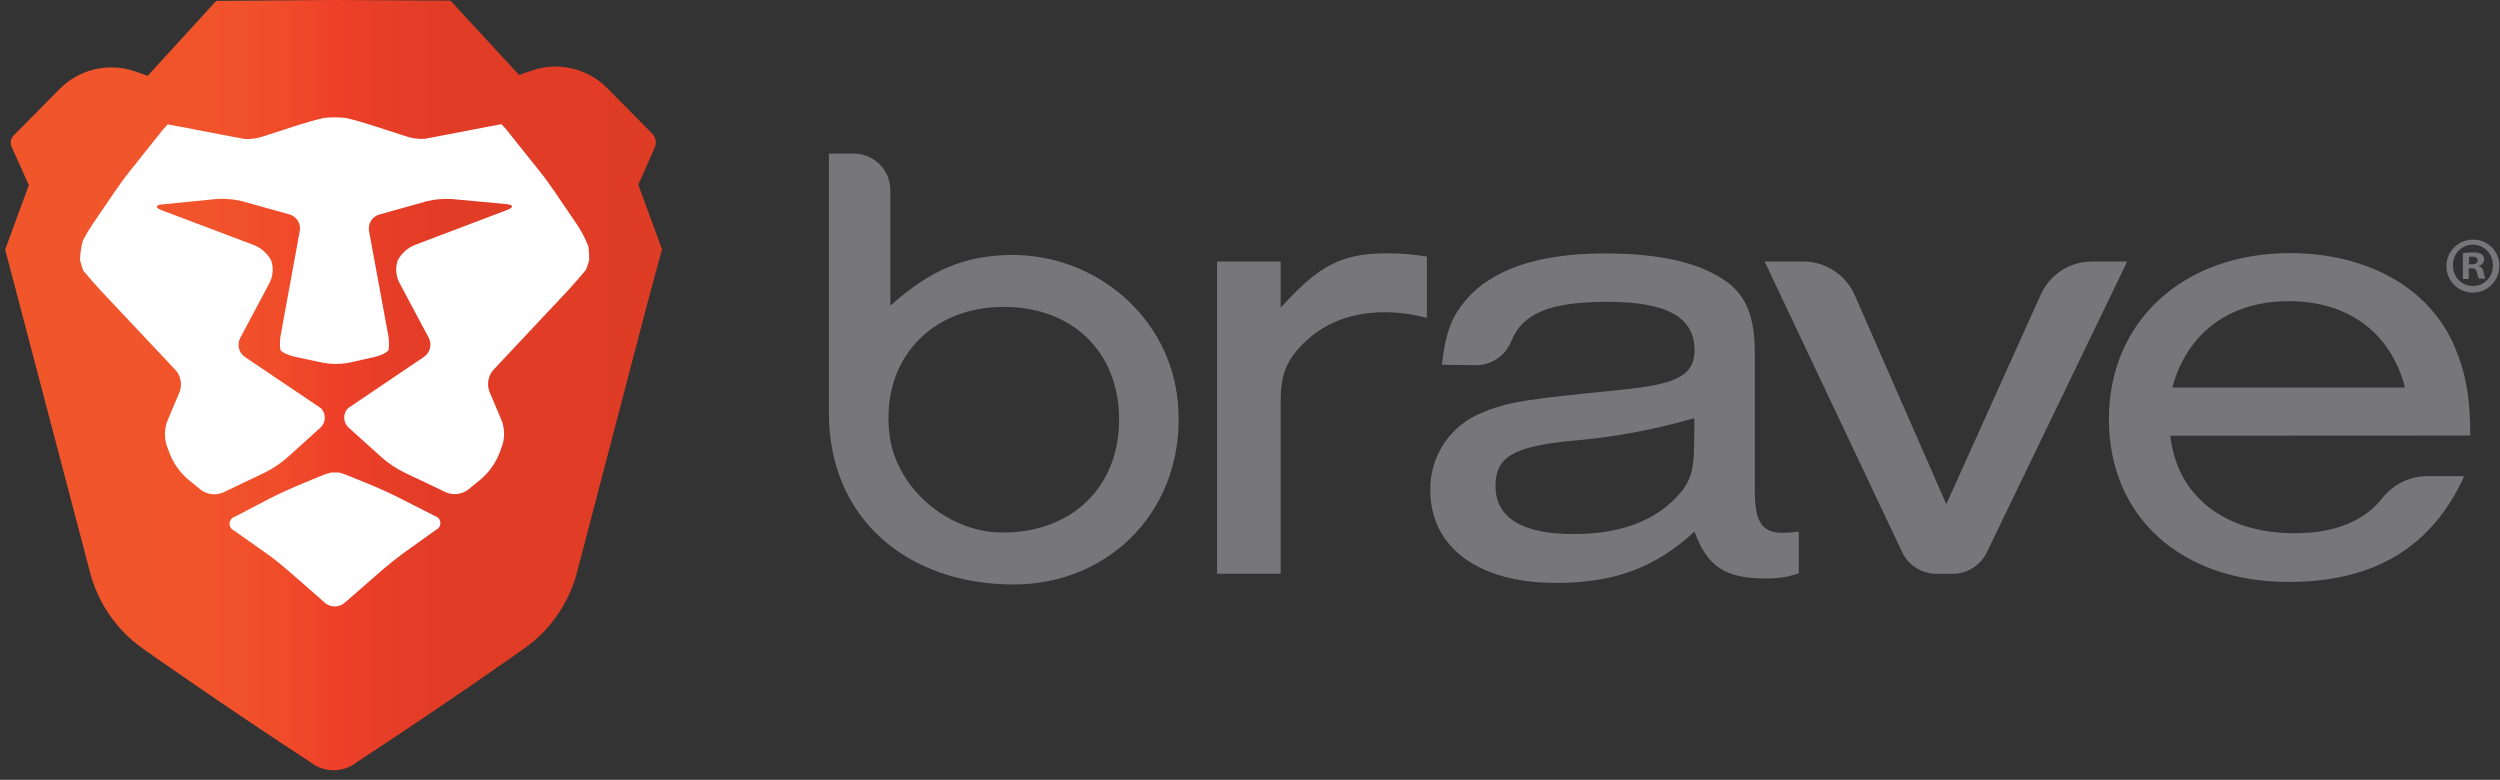 <?xml version="1.0" encoding="UTF-8"?>
<svg width="218px" height="68px" viewBox="0 0 218 68" version="1.1" xmlns="http://www.w3.org/2000/svg" xmlns:xlink="http://www.w3.org/1999/xlink">
    <rect x="0" y="0" width="218" height="68" fill="#333333" stroke="none"/>
    <title>logo-token-Brave</title>
    <defs>
        <linearGradient x1="0.033%" y1="50.004%" x2="99.967%" y2="50.004%" id="linearGradient-1">
            <stop stop-color="#F1562B" offset="0%"></stop>
            <stop stop-color="#F1542B" offset="30%"></stop>
            <stop stop-color="#F04D2A" offset="41%"></stop>
            <stop stop-color="#EF4229" offset="49%"></stop>
            <stop stop-color="#EF4029" offset="50%"></stop>
            <stop stop-color="#E83E28" offset="56%"></stop>
            <stop stop-color="#E13C26" offset="67%"></stop>
            <stop stop-color="#DF3C26" offset="100%"></stop>
        </linearGradient>
    </defs>
    <g id="Page-1" stroke="none" stroke-width="1" fill="none" fill-rule="evenodd">
        <g id="Partnerships-Page-1600" transform="translate(-872, -4412)" fill-rule="nonzero">
            <g id="Group-31" transform="translate(118, 4371)">
                <g id="logo-token-Brave" transform="translate(754, 41)">
                    <path d="M74.446,13.392 C76.209,13.392 77.638,14.821 77.638,16.584 L77.638,26.653 C81.107,23.555 84.063,22.317 87.994,22.237 C95.526,22.082 102.116,27.688 102.718,35.211 C103.462,44.202 96.924,50.966 88.408,50.966 C79.064,50.966 72.281,45.167 72.281,36.035 L72.281,13.392 L74.446,13.392 Z M139.92,22.101 C144.552,22.101 147.923,22.821 150.276,24.365 C152.22,25.636 153.021,27.514 153.021,30.828 L153.021,42.926 C153.021,45.576 153.708,46.518 155.596,46.461 C156.016,46.446 156.436,46.408 156.852,46.348 L156.852,49.996 C155.914,50.318 154.925,50.468 153.934,50.439 C150.446,50.439 148.845,49.389 147.763,46.353 C144.331,49.502 140.786,50.83 135.698,50.83 C128.896,50.83 124.72,47.737 124.72,42.709 C124.69,39.84 126.379,37.23 129.009,36.082 C131.066,35.197 132.304,34.924 138.216,34.312 C143.248,33.813 144.105,33.704 145.536,33.262 C147.08,32.763 147.767,31.939 147.767,30.555 C147.767,27.627 145.31,26.319 140.16,26.319 C135.293,26.319 132.789,27.26 131.781,29.746 C131.289,31.009 130.073,31.842 128.717,31.845 L125.737,31.807 C126.024,29.157 126.537,27.721 127.681,26.337 C129.969,23.513 134.088,22.101 139.92,22.101 Z M199.68,22.073 C206.425,22.073 211.857,25.109 214.032,30.193 C215.002,32.513 215.407,34.613 215.407,37.979 L189.253,37.993 C189.823,43.241 193.96,46.499 200.08,46.499 C203.554,46.499 206.143,45.468 207.776,43.401 C208.715,42.214 210.146,41.52 211.66,41.519 L214.884,41.519 C212.06,47.709 207.051,50.745 199.562,50.745 C190.185,50.745 183.896,45.054 183.896,36.548 C183.896,28.041 190.359,22.073 199.68,22.073 Z M157.21,22.806 C159.151,22.792 160.917,23.924 161.715,25.693 L169.718,43.966 L177.979,25.631 C178.792,23.892 180.545,22.788 182.465,22.806 L185.492,22.806 L173.22,48.226 C172.657,49.339 171.515,50.038 170.268,50.034 L168.856,50.034 C167.597,50.037 166.446,49.323 165.891,48.193 L153.877,22.806 L157.21,22.806 Z M120.992,22.091 C122.142,22.093 123.289,22.186 124.424,22.369 L124.424,27.726 C123.212,27.392 121.961,27.224 120.705,27.227 C117.848,27.227 115.447,28.169 113.672,29.934 C112.128,31.483 111.672,32.697 111.672,35.112 L111.672,50.029 L106.126,50.029 L106.126,22.807 L111.672,22.807 L111.672,26.841 C115.042,23.075 117.047,22.091 120.992,22.091 Z M147.753,36.458 C144.221,37.486 140.593,38.153 136.926,38.449 C131.951,38.948 130.407,39.862 130.407,42.371 C130.407,45.134 132.695,46.569 137.209,46.569 C140.928,46.569 143.728,45.628 145.729,43.806 C147.33,42.314 147.73,41.264 147.73,38.666 L147.753,36.458 Z M87.528,26.761 C81.149,26.761 76.828,31.398 77.553,37.814 C78.08,42.493 82.552,46.358 87.264,46.433 C93.384,46.527 97.587,42.526 97.587,36.599 C97.587,30.673 93.501,26.761 87.528,26.761 Z M199.6,26.262 C194.455,26.262 190.736,28.969 189.422,33.794 L209.72,33.794 C208.463,28.988 204.745,26.262 199.6,26.262 Z" id="Combined-Shape" fill="#77777A"></path>
                    <path d="M57.726,21.729 L55.655,16.104 L57.095,12.875 C57.28,12.458 57.191,11.97 56.869,11.646 L52.953,7.687 C51.236,5.946 48.67,5.35 46.362,6.157 L45.266,6.538 L39.283,0.056 L29.134,-1.3378996e-14 L29.068,-1.3378996e-14 L18.853,0.08 L12.875,6.614 L11.811,6.237 C9.488,5.42 6.902,6.022 5.178,7.781 L1.191,11.815 C0.935,12.073 0.864,12.462 1.012,12.794 L2.514,16.146 L0.452,21.767 L1.784,26.836 L7.861,49.94 C8.561,52.601 10.172,54.933 12.413,56.53 C12.413,56.53 19.79,61.732 27.067,66.458 C28.252,67.404 29.935,67.404 31.12,66.458 C39.297,61.101 45.765,56.511 45.765,56.511 C48.004,54.914 49.613,52.582 50.312,49.921 L56.356,26.808 L57.726,21.729 Z" id="Path" fill="url(#linearGradient-1)"></path>
                    <path d="M30.762,41.636 C30.375,41.463 29.975,41.318 29.567,41.203 L28.846,41.203 C28.438,41.318 28.038,41.463 27.651,41.636 L25.838,42.389 C25.264,42.629 24.342,43.058 23.791,43.331 L20.458,45.068 C20.211,45.148 20.038,45.37 20.02,45.629 C20.002,45.888 20.144,46.132 20.378,46.245 L23.273,48.288 C23.781,48.645 24.582,49.276 25.052,49.7 L25.867,50.401 C26.337,50.806 27.105,51.479 27.571,51.893 L28.343,52.576 C28.835,52.986 29.55,52.986 30.042,52.576 L30.852,51.87 L32.556,50.382 L33.375,49.667 C33.846,49.257 34.641,48.627 35.15,48.255 L38.045,46.183 C38.279,46.071 38.42,45.826 38.4,45.567 C38.381,45.308 38.204,45.087 37.955,45.011 L34.627,43.321 C34.072,43.039 33.149,42.615 32.57,42.38 L30.762,41.636 Z" id="Path" fill="#FFFFFF"></path>
                    <path d="M51.286,22.986 L51.38,22.685 C51.386,22.282 51.361,21.879 51.305,21.479 C51.025,20.766 50.665,20.087 50.232,19.455 L48.349,16.692 C48,16.174 47.407,15.355 47.007,14.87 L44.484,11.712 C44.254,11.404 44.004,11.111 43.736,10.836 L43.684,10.836 C43.684,10.836 43.175,10.926 42.564,11.043 L38.708,11.787 L37.018,12.112 C36.457,12.138 35.896,12.057 35.366,11.872 L32.32,10.888 C31.727,10.695 30.748,10.417 30.141,10.285 C29.501,10.217 28.856,10.217 28.216,10.285 C27.608,10.427 26.629,10.7 26.036,10.893 L22.991,11.881 C22.46,12.066 21.899,12.148 21.338,12.121 L19.648,11.801 L15.788,11.062 C15.176,10.945 14.673,10.85 14.668,10.855 L14.616,10.855 C14.348,11.13 14.098,11.423 13.868,11.731 L11.349,14.889 C10.963,15.36 10.356,16.198 10.008,16.711 L8.125,19.474 C7.8,19.951 7.503,20.446 7.235,20.957 C7.074,21.527 6.988,22.116 6.981,22.708 L7.075,23.009 C7.12,23.203 7.179,23.393 7.249,23.579 C7.64,24.05 8.308,24.831 8.737,25.288 L15.327,32.292 C15.773,32.812 15.901,33.533 15.661,34.175 L14.583,36.731 C14.338,37.408 14.32,38.147 14.531,38.835 L14.748,39.428 C15.102,40.392 15.708,41.242 16.504,41.89 L17.539,42.733 C18.086,43.127 18.798,43.213 19.422,42.959 L23.104,41.203 C23.779,40.865 24.411,40.446 24.986,39.956 L27.933,37.296 C28.17,37.082 28.311,36.781 28.322,36.462 C28.334,36.142 28.215,35.832 27.994,35.601 L21.343,31.12 C20.822,30.751 20.65,30.056 20.938,29.487 L23.518,24.638 C23.814,24.039 23.86,23.346 23.645,22.713 C23.325,22.115 22.807,21.646 22.181,21.385 L14.094,18.33 C13.51,18.109 13.543,17.86 14.16,17.822 L18.909,17.351 C19.654,17.304 20.402,17.37 21.126,17.549 L25.259,18.702 C25.866,18.885 26.244,19.488 26.144,20.114 L24.52,28.983 C24.412,29.474 24.385,29.98 24.44,30.48 C24.506,30.692 25.062,30.951 25.669,31.101 L28.187,31.638 C28.919,31.772 29.668,31.772 30.4,31.638 L32.664,31.125 C33.271,30.988 33.822,30.701 33.893,30.489 C33.947,29.989 33.918,29.483 33.808,28.992 L32.175,20.124 C32.074,19.498 32.453,18.894 33.059,18.712 L37.193,17.554 C37.917,17.375 38.665,17.308 39.41,17.356 L44.159,17.798 C44.781,17.855 44.809,18.086 44.23,18.307 L36.147,21.371 C35.521,21.632 35.004,22.101 34.684,22.699 C34.469,23.332 34.515,24.024 34.811,24.624 L37.395,29.473 C37.683,30.042 37.511,30.737 36.99,31.106 L30.343,35.597 C30.122,35.827 30.004,36.138 30.016,36.457 C30.027,36.776 30.167,37.077 30.405,37.291 L33.356,39.951 C33.931,40.44 34.564,40.857 35.239,41.194 L38.92,42.945 C39.546,43.197 40.257,43.11 40.803,42.714 L41.839,41.867 C42.635,41.217 43.242,40.365 43.594,39.4 L43.811,38.807 C44.022,38.119 44.004,37.38 43.759,36.703 L42.677,34.147 C42.437,33.505 42.565,32.784 43.011,32.264 L49.601,25.25 C50.029,24.779 50.693,24.026 51.084,23.541 C51.163,23.361 51.231,23.175 51.286,22.986 Z" id="Path" fill="#FFFFFF"></path>
                    <path d="M217.944,23.146 C217.969,24.087 217.421,24.949 216.558,25.325 C215.696,25.702 214.691,25.518 214.018,24.86 C213.345,24.202 213.138,23.202 213.495,22.331 C213.852,21.46 214.701,20.892 215.642,20.896 C216.247,20.884 216.831,21.116 217.264,21.539 C217.697,21.962 217.942,22.541 217.944,23.146 Z M213.9,23.146 C213.885,23.62 214.064,24.08 214.395,24.419 C214.726,24.759 215.182,24.948 215.656,24.944 C216.122,24.942 216.568,24.751 216.891,24.415 C217.213,24.078 217.386,23.626 217.37,23.16 C217.403,22.519 217.08,21.911 216.53,21.581 C215.979,21.25 215.291,21.25 214.741,21.581 C214.19,21.911 213.867,22.519 213.9,23.16 L213.9,23.146 Z M215.284,24.327 L214.762,24.327 L214.762,22.077 C215.048,22.026 215.338,22.002 215.628,22.007 C215.899,21.985 216.17,22.043 216.409,22.171 C216.546,22.29 216.625,22.461 216.626,22.642 C216.605,22.903 216.412,23.117 216.155,23.165 L216.155,23.193 C216.382,23.285 216.539,23.495 216.565,23.739 C216.587,23.934 216.643,24.123 216.73,24.299 L216.165,24.299 C216.078,24.127 216.018,23.943 215.986,23.753 C215.943,23.508 215.807,23.395 215.515,23.395 L215.27,23.395 L215.284,24.327 Z M215.284,23.052 L215.529,23.052 C215.816,23.052 216.052,22.958 216.052,22.722 C216.052,22.487 215.901,22.379 215.581,22.379 C215.484,22.377 215.388,22.386 215.294,22.407 L215.284,23.052 Z" id="Shape" fill="#77777A"></path>
                </g>
            </g>
        </g>
    </g>
</svg>